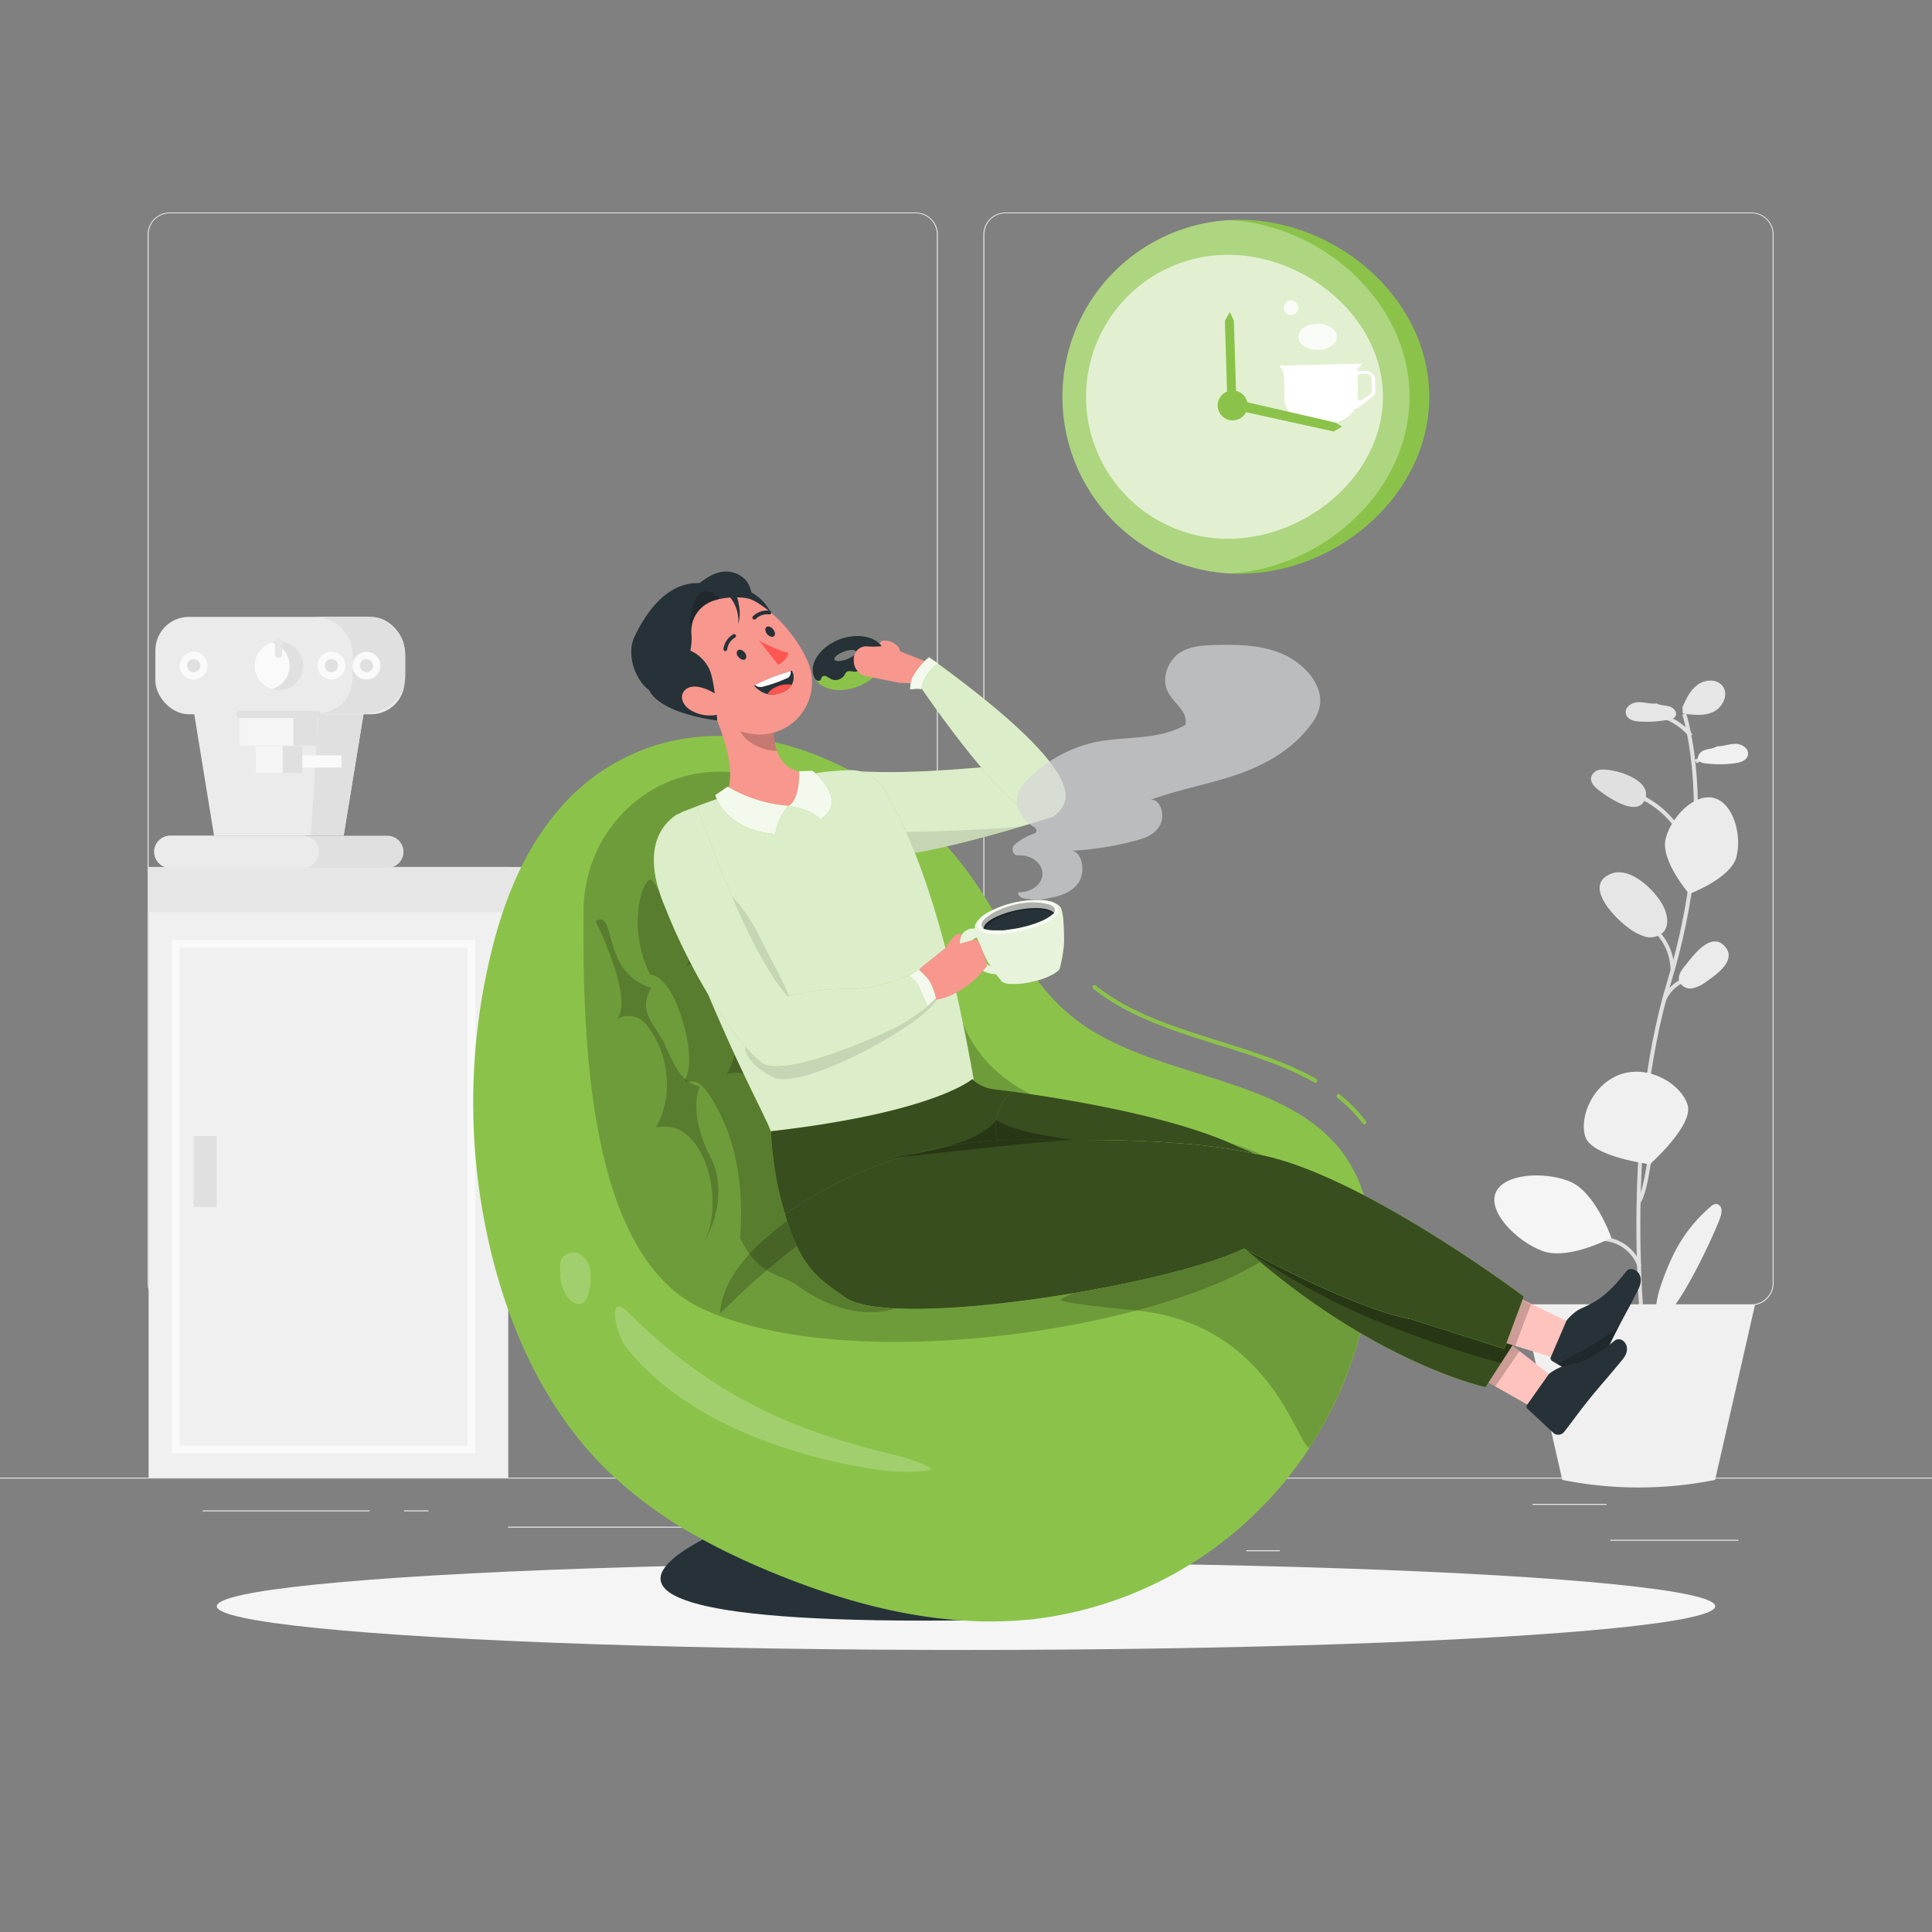 <svg xmlns="http://www.w3.org/2000/svg" xmlns:xlink="http://www.w3.org/1999/xlink" viewBox="0 0 500 500"><rect x="0" y="0" width="500" height="500" fill="#808080" stroke="none"/><defs><clipPath id="freepik--clip-path--inject-2"><path d="M272.55,211.34c6.36-4.58,2.46-11.13-5.3-13.56h-.07c-14.07.43-27.73,2.87-47.2,1.75-6.22-.35,3.92,8.39,4.37,14.6.28,3.84-.74,7.7,3.43,7.63C241.51,221.5,272.55,211.34,272.55,211.34Z" style="fill:#fff;opacity:0.7"></path></clipPath><clipPath id="freepik--clip-path-2--inject-2"><path d="M205,173.58s-2.8.54-9.83,3.87c1.85,2,4.22,3.18,7.83,1.47a3.89,3.89,0,0,0,2.13-5C205,173.81,205,173.69,205,173.58Z" style="fill:#263238"></path></clipPath><clipPath id="freepik--clip-path-3--inject-2"><path d="M391.91,347.5,384.46,359s-32-6.87-67.73-40.79l.11-.61c-20.52,5-78.82,4.46-88.36-5.86a35.77,35.77,0,0,1-8.9-19.82l32.58-10.64s45.92,4.73,68.27,15.5C343.89,305.7,391.91,347.5,391.91,347.5Z" style="opacity:0.6"></path></clipPath><clipPath id="freepik--clip-path-4--inject-2"><polygon points="394.02 336.36 396.38 337.5 397.25 337.92 405.28 341.8 406.08 342.19 405.35 351.94 405.32 352.37 404.58 352.14 401.33 351.14 394.52 349.05 393.02 348.59 389.82 347.61 390.44 345.95 394.01 336.37 394.02 336.36" style="fill:#ffc3bd"></polygon></clipPath><clipPath id="freepik--clip-path-5--inject-2"><polygon points="401.48 356.11 398.69 365.43 395.23 363.48 385.23 357.82 391.44 348.22 392.91 349.38 394.19 350.38 400.81 355.58 401.48 356.11" style="fill:#ffc3bd"></polygon></clipPath></defs><g id="freepik--background-complete--inject-2"><rect x="416.78" y="398.49" width="33.12" height="0.25" style="fill:#ebebeb"></rect><rect x="322.53" y="401.21" width="8.69" height="0.25" style="fill:#ebebeb"></rect><rect x="396.59" y="389.21" width="19.19" height="0.25" style="fill:#ebebeb"></rect><rect x="52.46" y="390.89" width="43.19" height="0.25" style="fill:#ebebeb"></rect><rect x="104.56" y="390.89" width="6.33" height="0.25" style="fill:#ebebeb"></rect><rect x="131.47" y="395.11" width="93.68" height="0.25" style="fill:#ebebeb"></rect><path d="M237,337.8H43.91a5.71,5.71,0,0,1-5.7-5.71V60.66A5.71,5.71,0,0,1,43.91,55H237a5.71,5.71,0,0,1,5.71,5.71V332.09A5.71,5.71,0,0,1,237,337.8ZM43.91,55.2a5.46,5.46,0,0,0-5.45,5.46V332.09a5.46,5.46,0,0,0,5.45,5.46H237a5.47,5.47,0,0,0,5.46-5.46V60.66A5.47,5.47,0,0,0,237,55.2Z" style="fill:#ebebeb"></path><path d="M453.31,337.8H260.21a5.72,5.72,0,0,1-5.71-5.71V60.66A5.72,5.72,0,0,1,260.21,55h193.1A5.71,5.71,0,0,1,459,60.66V332.09A5.71,5.71,0,0,1,453.31,337.8ZM260.21,55.2a5.47,5.47,0,0,0-5.46,5.46V332.09a5.47,5.47,0,0,0,5.46,5.46h193.1a5.47,5.47,0,0,0,5.46-5.46V60.66a5.47,5.47,0,0,0-5.46-5.46Z" style="fill:#ebebeb"></path><rect y="382.4" width="500" height="0.25" style="fill:#e0e0e0"></rect><rect x="38.46" y="224.38" width="93.08" height="158.04" style="fill:#f0f0f0"></rect><rect x="38.46" y="224.38" width="97.3" height="11.75" style="fill:#e6e6e6"></rect><g id="freepik--coffee-machine--inject-2"><polygon points="88.94 216.26 55.39 216.26 50.12 183.87 94.22 183.87 88.94 216.26" style="fill:#ebebeb"></polygon><polygon points="94.09 184.84 82.44 184.87 80.43 216.22 88.94 216.26 94.09 184.84" style="fill:#e0e0e0"></polygon><rect x="40.21" y="159.65" width="64.51" height="25.2" rx="8.67" style="fill:#ebebeb"></rect><path d="M104.9,169.72v5c0,5.57-4.48,10-11.06,10H81.29c6.58,0,10-4.46,10-10v-5a10.06,10.06,0,0,0-10-10.13H94.85A10.09,10.09,0,0,1,104.9,169.72Z" style="fill:#e0e0e0"></path><rect x="66.1" y="193.11" width="12.1" height="6.93" style="fill:#e0e0e0"></rect><rect x="66.1" y="193.11" width="7.06" height="6.93" style="fill:#f5f5f5"></rect><path d="M104.42,220.46a4.15,4.15,0,0,1-4.16,4.15H44.07a4.15,4.15,0,0,1-4.16-4.15,4.17,4.17,0,0,1,4.16-4.17h56.19A4.17,4.17,0,0,1,104.42,220.46Z" style="fill:#e0e0e0"></path><path d="M82.53,220.46a4.17,4.17,0,0,1-4.16,4.15H44.07a4.15,4.15,0,0,1-4.16-4.15,4.17,4.17,0,0,1,4.16-4.17h34.3A4.17,4.17,0,0,1,82.53,220.46Z" style="fill:#ebebeb"></path><path d="M78.47,172.29a6.3,6.3,0,0,1-6.3,6.3,6.06,6.06,0,0,1-1.77-.25,6.3,6.3,0,0,1,0-12.09,6.06,6.06,0,0,1,1.77-.26A6.31,6.31,0,0,1,78.47,172.29Z" style="fill:#e0e0e0"></path><path d="M74.94,172.29a6.3,6.3,0,0,1-4.54,6.05,6.3,6.3,0,0,1,0-12.09A6.3,6.3,0,0,1,74.94,172.29Z" style="fill:#fafafa"></path><rect x="61.94" y="184.92" width="20.16" height="8.06" style="fill:#e0e0e0"></rect><rect x="61.94" y="184.92" width="13.99" height="8.06" style="fill:#f5f5f5"></rect><circle cx="85.78" cy="172.27" r="2.65" style="fill:#e0e0e0"></circle><circle cx="94.85" cy="172.27" r="2.65" style="fill:#e0e0e0"></circle><circle cx="50.12" cy="172.27" r="2.65" style="fill:#e0e0e0"></circle><rect x="78.28" y="195.49" width="10.08" height="3.15" style="fill:#fafafa"></rect></g><path d="M82.12,185.82H62a.95.95,0,0,1,0-1.89h20.1a.95.95,0,1,1,0,1.89Z" style="fill:#e0e0e0"></path><path d="M85.78,175.86a3.59,3.59,0,1,1,3.59-3.59A3.59,3.59,0,0,1,85.78,175.86Zm0-5.29a1.7,1.7,0,1,0,1.7,1.7A1.7,1.7,0,0,0,85.78,170.57Z" style="fill:#fafafa"></path><path d="M94.85,175.86a3.59,3.59,0,1,1,3.59-3.59A3.59,3.59,0,0,1,94.85,175.86Zm0-5.29a1.7,1.7,0,1,0,1.7,1.7A1.7,1.7,0,0,0,94.85,170.57Z" style="fill:#fafafa"></path><path d="M50.12,175.86a3.59,3.59,0,1,1,3.59-3.59A3.59,3.59,0,0,1,50.12,175.86Zm0-5.29a1.7,1.7,0,1,0,1.7,1.7A1.7,1.7,0,0,0,50.12,170.57Z" style="fill:#fafafa"></path><path d="M72.08,170.26a1,1,0,0,1-.94-.95v-3.15a.95.95,0,0,1,1.89,0v3.15A1,1,0,0,1,72.08,170.26Z" style="fill:#e6e6e6"></path><path d="M122.5,375.63H45V243.81H122.5Zm-76.51-1H121.5V244.81H46Z" style="fill:#e6e6e6;stroke:#fafafa;stroke-miterlimit:10"></path><rect x="50.12" y="293.99" width="5.99" height="18.33" style="fill:#e0e0e0"></rect><path d="M426.05,347.88l-1,.13c-.07-.52-6.23-52.09,6.48-94.23,12.64-41.89,3.94-68.58,3.85-68.84l1-.33c.09.27,8.89,27.27-3.84,69.46C419.85,296,426,347.37,426.05,347.88Z" style="fill:#e0e0e0"></path><path d="M437.18,190.68a16,16,0,0,0-8.56-5.28l.23-1A17.09,17.09,0,0,1,438,190Z" style="fill:#e0e0e0"></path><rect x="438.64" y="195.73" width="3.36" height="1.02" transform="translate(-39.58 241.96) rotate(-29.46)" style="fill:#e0e0e0"></rect><path d="M436.08,218.72A24.36,24.36,0,0,0,422.92,206l.38-1A25.41,25.41,0,0,1,437,218.31Z" style="fill:#e0e0e0"></path><path d="M433.33,250.94l-1,0A14.07,14.07,0,0,0,427,240.19l.63-.8A15.06,15.06,0,0,1,433.33,250.94Z" style="fill:#e0e0e0"></path><path d="M431.05,259.18l-.95-.37a10.25,10.25,0,0,1,5.82-5.75l.36,1A9.22,9.22,0,0,0,431.05,259.18Z" style="fill:#e0e0e0"></path><path d="M424.42,311.45l-.79-.65c1.25-1.51,2.19-7.22,2.69-10.29.13-.74.23-1.36.31-1.82l1,.2c-.08.44-.19,1.06-.31,1.78C426.58,305.26,425.73,309.87,424.42,311.45Z" style="fill:#e0e0e0"></path><path d="M423.83,327.86a10.08,10.08,0,0,0-9.77-6.74l-.05-1a11.14,11.14,0,0,1,10.79,7.44Z" style="fill:#e0e0e0"></path><rect x="423.02" y="342.41" width="10.82" height="1.02" transform="translate(-112.75 433.9) rotate(-48.22)" style="fill:#e0e0e0"></rect><path d="M436.75,285.94c1.63,5.29-9.77,15.36-9.77,15.36s-15.09-1.89-16.72-7.18,2.18-13.94,9.5-16.2S435.11,280.65,436.75,285.94Z" style="fill:#f0f0f0"></path><path d="M449.4,221.74c-1.45,5.62-12.24,9.61-12.24,9.61s-7.53-8.71-6.08-14.33,7.41-11.8,12.47-10.5S450.84,216.12,449.4,221.74Z" style="fill:#ebebeb"></path><path d="M406.08,305.69c6.78,2.64,10.93,14.63,10.93,14.63s-11.17,6-17.94,3.39-14-10.08-12-15S399.3,303.06,406.08,305.69Z" style="fill:#f5f5f5"></path><path d="M420.94,239.74a14.47,14.47,0,0,0,4.63,2.61,4.89,4.89,0,0,0,4.94-1.16c1.45-1.67,1.06-4.26.15-6.27-1.81-4-8.49-10.77-13.62-8.83C409.63,228.9,417.64,237.28,420.94,239.74Z" style="fill:#e6e6e6"></path><path d="M436.1,249.91c-1,1.2-2,2.72-1.47,4.17a3.11,3.11,0,0,0,3.41,1.68,9.07,9.07,0,0,0,3.67-1.8c2.61-1.81,8-5.62,4.55-9.18C442.7,241.07,438.15,247.37,436.1,249.91Z" style="fill:#ebebeb"></path><path d="M414.22,199.2a2.69,2.69,0,0,0-2.44,2c-.22,1.3.85,2.43,1.9,3.24,2.59,2,10.4,7.4,12.14,2.19C427.46,201.69,417.67,198.82,414.22,199.2Z" style="fill:#e0e0e0"></path><path d="M428.61,182.06c-1.61.16-3.22-.43-4.83-.33s-3.41,1.41-3,3,2.15,1.95,3.64,2a29.46,29.46,0,0,0,7.61-.52,2.32,2.32,0,0,0,1.54-.78c.65-1-.38-2.25-1.49-2.59s-2.37-.23-3.38-.81Z" style="fill:#e6e6e6"></path><path d="M444.34,193.14c1.62.05,3.18-.64,4.8-.64s3.49,1.17,3.24,2.77-2,2.08-3.5,2.27a29,29,0,0,1-7.62,0,2.35,2.35,0,0,1-1.6-.68c-.71-.91.24-2.27,1.33-2.68s2.34-.38,3.31-1Z" style="fill:#f0f0f0"></path><path d="M442.75,312.25a2.23,2.23,0,0,1,1.38-.67,1.55,1.55,0,0,1,1.37,1.34,4.35,4.35,0,0,1-.26,2c-1.1,3.66-13.4,30.22-16.23,25.45-1.67-2.82,2.44-12.16,3.65-14.8A38.72,38.72,0,0,1,442.75,312.25Z" style="fill:#f0f0f0"></path><path d="M435.39,183.07c1-2.19,2-4.48,4-5.89s5-1.52,6.46.42c1.58,2.17,0,5.46-2.42,6.62s-5.26.81-7.92.43l-.06-1.18Z" style="fill:#e6e6e6"></path><path d="M443.87,383h0a100.91,100.91,0,0,1-39.56,0h0L394,337.61h60.21Z" style="fill:#f0f0f0"></path></g><g id="freepik--Shadow--inject-2"><ellipse id="freepik--path--inject-2" cx="250" cy="415.69" rx="193.89" ry="11.32" style="fill:#f5f5f5"></ellipse></g><g id="freepik--Clock--inject-2"><path d="M369.89,102.69c0,25.3-23.83,45.79-49.11,45.79q-1.29,0-2.55-.06a45.8,45.8,0,0,1,0-91.46c.84,0,1.69-.07,2.55-.07C346.06,56.89,369.89,77.4,369.89,102.69Z" style="fill:#8BC34A"></path><path d="M364.79,102.69c0,24.44-22.47,44.4-46.56,45.73a45.8,45.8,0,0,1,0-91.46C342.32,58.29,364.79,78.26,364.79,102.69Z" style="fill:#fff;opacity:0.3"></path><g style="opacity:0.8"><path d="M357.9,102.69c0,20.3-19.78,36.75-40.08,36.75a36.75,36.75,0,0,1,0-73.5C338.12,65.94,357.9,82.39,357.9,102.69Z" style="fill:#fff;opacity:0.8"></path></g><path d="M353.06,96l-1.81.05c-.11-.21.08-.56.34-.91l.07-.07a8.93,8.93,0,0,1,.92-.93l.06,0-21.45.51.61,1a4,4,0,0,1,.53,1.87l.14,5.93c.09,3.62,4.12,6.48,9,6.37l1.28,0c3.56-.09,6.56-1.74,7.9-4a2.77,2.77,0,0,0,1.11-.51l3.38-2.65a1.84,1.84,0,0,0,.76-1.45l-.08-3.2C355.79,96.8,354.54,95.93,353.06,96Zm1.94,4.79c0,1,0,.93-.92,1.64l-1.7,1.17a.66.66,0,0,1-1-.53c0-1.55,0-4.14-.07-5.5a1.09,1.09,0,0,1,1.18-.9l.75,0c.94,0,1.71.53,1.73,1.22Z" style="fill:#fff"></path><g style="opacity:0.8"><path d="M353.06,96l-1.81.05c-.11-.21.08-.56.34-.91l.07-.07a8.93,8.93,0,0,1,.92-.93l.06,0-21.45.51.61,1a4,4,0,0,1,.53,1.87l.14,5.93c.09,3.62,4.12,6.48,9,6.37l1.28,0c3.56-.09,6.56-1.74,7.9-4a2.77,2.77,0,0,0,1.11-.51l3.38-2.65a1.84,1.84,0,0,0,.76-1.45l-.08-3.2C355.79,96.8,354.54,95.93,353.06,96Zm1.94,4.79c0,1,0,.93-.92,1.64l-1.7,1.17a.66.66,0,0,1-1-.53c0-1.55,0-4.14-.07-5.5a1.09,1.09,0,0,1,1.18-.9l.75,0c.94,0,1.71.53,1.73,1.22Z" style="fill:#fff;opacity:0.8"></path></g><path d="M346,87.17c0,1.86-2.25,3.37-5,3.37s-5-1.51-5-3.37,2.25-3.38,5-3.38S346,85.3,346,87.17Z" style="fill:#fff;opacity:0.8"></path><circle cx="334.13" cy="79.63" r="1.88" style="fill:#fff;opacity:0.8"></circle><path d="M321.74,107.67a3.87,3.87,0,1,1,0-5.48A3.85,3.85,0,0,1,321.74,107.67Z" style="fill:#8BC34A"></path><polygon points="317.68 105.63 317 83.07 318.27 80.76 319.33 83 319.95 103.44 345.6 109.36 347.32 110.4 345.15 111.67 317.68 105.63" style="fill:#8BC34A"></polygon></g><g id="freepik--Character--inject-2"><path d="M204.29,389.26S96.73,423.55,268,419C268,419,243.62,385.08,204.29,389.26Z" style="fill:#263238"></path><path d="M347.46,298.31c-15.39-20.58-49.52-18.77-69.85-35.07-12.09-9.7-17.79-24.58-26.72-37-16.83-23.34-50.09-42.69-81-33.43a54.23,54.23,0,0,0-24.92,16.31c-9.79,11.18-15.06,25.23-18.3,39.3a164.14,164.14,0,0,0,1.64,80.35c5.27,19.05,14.27,37.43,28.6,51.55a110.91,110.91,0,0,0,24.29,17.74h0l.15.09c4.3,2.39,8.75,4.56,13.28,6.57h0c2.3,1,4.61,2,7,2.95,21.28,8.56,44.67,14.2,67.88,11.1a99.18,99.18,0,0,0,69.4-44.11,101.67,101.67,0,0,0,14.1-33.44c.36-1.65.69-3.31,1-5C356.11,323.19,355.43,309,347.46,298.31Z" style="fill:#8BC34A"></path><path d="M352.93,341.26a101.67,101.67,0,0,1-14.1,33.44c-3.46-1.48-10.28-32-44.66-35.56-1.42-.15-19.27-1.71-19.68-2.79,3.77-3.21,30.91-8.35,35.54-10.53,18.57-8.77,35.8,4.74,41,12.23A28.07,28.07,0,0,1,352.93,341.26Z" style="opacity:0.2"></path><path d="M185.74,199.7c-19.19.24-34.5,16.27-34.7,35.46-.36,34,1.15,89.78,30.59,103.49,48.69,22.67,165.31-3.55,155.24-29.3s-71.56-7.8-87.35-43.72C237.68,238.69,216.46,199.32,185.74,199.7Z" style="opacity:0.2"></path><path d="M159.62,263.76h0a5.82,5.82,0,0,1,7.55,1.33c6,7.34,7.28,18.44,2.57,26.74,13.11-3.11,18.58,21.14,11.63,31,4.5-6.75,6.27-16.07,2.55-23.28-6.15-11.94-2.78-18.36-2.78-18.36-4.56-.82-6.54-5.2-9-10.67s-7.28-8.4-3.6-14.85a14,14,0,0,1-9-8.37c-2.6-6.6-2-10.58-5.43-8.94C154.07,238.33,164.22,258.4,159.62,263.76Z" style="opacity:0.2"></path><path d="M177.56,250.06h0a5.83,5.83,0,0,1,7.58,1.2c6.09,7.23,7.6,18.32,3,26.69,13.06-3.34,19,20.82,12.17,30.76,4.39-6.83,6-16.17,2.15-23.32-6.35-11.83-1.21-15-1.21-15-4.57-.74-8.52-8.38-11.07-13.81s-7.43-8.26-3.87-14.78a14,14,0,0,1-9.18-8.21c-2.72-6.55-2.21-10.55-5.58-8.85C171.58,224.73,182.07,244.62,177.56,250.06Z" style="opacity:0.2"></path><path d="M201.65,317.54c-7.32,5.8-14.64,13.14-15.33,22.45a214.56,214.56,0,0,1,87.28-53c-5.51-2-11.15.24-16.53,1.63A126.42,126.42,0,0,0,237.3,296,168.07,168.07,0,0,0,201.65,317.54Z" style="opacity:0.2"></path><path d="M145,329.5a10,10,0,0,0,1.83,6.09c.82,1.15,2.2,2.21,3.55,1.79s1.9-2.16,2.14-3.62a15.43,15.43,0,0,0,.24-5,5.73,5.73,0,0,0-2.62-4.12,3.58,3.58,0,0,0-4.54.79c-.81,1.14-.69,2.67-.54,4.07" style="fill:#fff;opacity:0.2"></path><path d="M221.36,379.38c6.31,1.2,12.81,2.11,19.16,1.08,2.15-.35-4.25-2.71-8.16-3.69-18-4.54-43.57-10.88-69.47-36.84-6.19-6.21-3.33,5.55-1.07,8.44,8.9,11.39,22,19.13,35.33,24.25A142.78,142.78,0,0,0,221.36,379.38Z" style="fill:#fff;opacity:0.2"></path><path d="M206.59,332.85c7.13,5.17,16.11,8.27,24.62,6-7.16-3.81-12.13-10.82-15.42-18.24s-5.16-15.37-7.75-23.05a126.23,126.23,0,0,0-26.69-45c-1.27-1.37-11.08-24.67-12.93-24.92-2.12-.28-6.29,12.32-.18,24.57,0,0,5.07-.32,8.75,13.16,2.95,10.78.19,14.06.19,14.06,1.11,2.19,3.36-4.14,10.12,10.87,6.11,13.58,4.2,30,4.2,30C196.45,330.57,201.53,329.18,206.59,332.85Z" style="opacity:0.2"></path><path d="M353.21,291a.54.54,0,0,1-.54-.2,35.7,35.7,0,0,0-6.58-6.72.52.52,0,0,1-.08-.73.51.51,0,0,1,.73-.08,37.14,37.14,0,0,1,6.77,6.91.53.53,0,0,1-.11.73A.66.66,0,0,1,353.21,291Z" style="fill:#8BC34A"></path><path d="M340.48,280.16a.56.56,0,0,1-.38-.05c-7.35-4.19-16.19-7-24.74-9.65-11.49-3.6-23.37-7.32-32.44-14.6a.51.51,0,0,1-.08-.73.52.52,0,0,1,.73-.08c8.92,7.15,20.7,10.85,32.1,14.42,8.6,2.7,17.5,5.49,24.95,9.73a.52.52,0,0,1-.14,1Z" style="fill:#8BC34A"></path><path d="M272.55,211.34c6.36-4.58,2.46-11.13-5.3-13.56h-.07c-14.07.43-27.73,2.87-47.2,1.75-6.22-.35,3.92,8.39,4.37,14.6.28,3.84-.74,7.7,3.43,7.63C241.51,221.5,272.55,211.34,272.55,211.34Z" style="fill:#8BC34A"></path><path d="M272.55,211.34c6.36-4.58,2.46-11.13-5.3-13.56h-.07c-14.07.43-27.73,2.87-47.2,1.75-6.22-.35,3.92,8.39,4.37,14.6.28,3.84-.74,7.7,3.43,7.63C241.51,221.5,272.55,211.34,272.55,211.34Z" style="fill:#fff;opacity:0.7"></path><g style="clip-path:url(#freepik--clip-path--inject-2)"><path d="M227.42,215.31c1.33.27,33.88-.5,37.78-1.69s-24,8.67-37.42,8.13S227.42,215.31,227.42,215.31Z" style="opacity:0.1;isolation:isolate"></path></g><g id="freepik--group--inject-2"><path d="M252.07,279.91h0a99.26,99.26,0,0,1-29.92,9.78l-22.47,3.56c-1.53-4.44-7.13-13.69-17.47-38.43-4-12.73-8.56-16-8.67-36.58l0-.11a6.33,6.33,0,0,1,3.7-8.29l.11,0c3.16-1.27,7.15-2.77,11.13-4a223.46,223.46,0,0,1,23.06-5.8,67.55,67.55,0,0,1,7.91-.7,10,10,0,0,1,9.07,4.47C234.41,213.43,243.91,233.2,252.07,279.91Z" style="fill:#8BC34A"></path><g style="opacity:0.7"><path d="M252.07,279.91h0a99.26,99.26,0,0,1-29.92,9.78l-22.47,3.56c-1.53-4.44-7.13-13.69-17.47-38.43-4-12.73-8.56-16-8.67-36.58l0-.11a6.33,6.33,0,0,1,3.7-8.29l.11,0c3.16-1.27,7.15-2.77,11.13-4a223.46,223.46,0,0,1,23.06-5.8,67.55,67.55,0,0,1,7.91-.7,10,10,0,0,1,9.07,4.47C234.41,213.43,243.91,233.2,252.07,279.91Z" style="fill:#fff"></path></g><path d="M192.93,270.84c-.54-.14.09,4.71,7.43,8.05s39.49-14,42.35-20.67C242.71,258.22,210.34,275.38,192.93,270.84Z" style="opacity:0.1;isolation:isolate"></path><path d="M193.29,262.36c-3.82-11.82-8.7-23.57-12.43-32.07a2.72,2.72,0,0,1,.19-.47c1.27-2.92,5.24-1.74,10.21,4.21a40.22,40.22,0,0,1,5.16,8.11c2.39,4.86,7.77,14.49,7.89,16.29C204.82,265.91,199.09,269.21,193.29,262.36Z" style="opacity:0.1;isolation:isolate"></path><path d="M204.82,208.34c-11.26,3.5-17.14-2.31-17.14-2.31,3.75-6.27-1.58-19.31-5.15-26.32l7.45,3.57,10.16,4.86a30.2,30.2,0,0,0,.32,3.55,14.22,14.22,0,0,0,.57,2.48v0l.05.14c1.14,3.38,3.7,5.84,9.39,5.76C210.47,200.1,214.42,205.32,204.82,208.34Z" style="fill:#f7978d"></path><path d="M200.14,188.14a30.2,30.2,0,0,0,.32,3.55,14.22,14.22,0,0,0,.57,2.48v0l.05.14c-3.3.13-8.26-2.13-9.53-5.23a14.83,14.83,0,0,1-.93-3.15Z" style="opacity:0.2;isolation:isolate"></path><path d="M185.13,205.77l3.19-2.19a35.82,35.82,0,0,0,15.74,4.95,13.88,13.88,0,0,0-3.41,7.31C187.44,214.77,185.13,205.77,185.13,205.77Z" style="fill:#8BC34A"></path><path d="M210.27,199.47l-3.45.14s.39,7.16-2.75,9c6.47.81,8.18,3.47,8.18,3.47C220,207.18,210.27,199.47,210.27,199.47Z" style="fill:#8BC34A"></path><g style="opacity:0.9"><path d="M185.13,205.77l3.19-2.19a35.82,35.82,0,0,0,15.74,4.95,13.88,13.88,0,0,0-3.41,7.31C187.44,214.77,185.13,205.77,185.13,205.77Z" style="fill:#fff"></path><path d="M210.27,199.47l-3.45.14s.39,7.16-2.75,9c6.47.81,8.18,3.47,8.18,3.47C220,207.18,210.27,199.47,210.27,199.47Z" style="fill:#fff"></path></g><path d="M198.53,170.66s4.46,2.74,6-2.85c-4.39-3.42-3-4.66-4.54-8.08a12,12,0,0,0-9.62-7.76l-3.44,1.8C175.67,162.34,198.53,170.66,198.53,170.66Z" style="fill:#263238"></path><path d="M173.16,169.89a13.7,13.7,0,0,1,10.34-16.38c10.71-2.7,21.38,8.55,25.32,17.2a13.52,13.52,0,0,1-14.3,19.21c-7.53-1.1-11.17-6-18.08-13.77A13.72,13.72,0,0,1,173.16,169.89Z" style="fill:#f7978d"></path><path d="M205,173.58s-2.8.54-9.83,3.87c1.85,2,4.22,3.18,7.83,1.47a3.89,3.89,0,0,0,2.13-5C205,173.81,205,173.69,205,173.58Z" style="fill:#263238"></path><g style="clip-path:url(#freepik--clip-path-2--inject-2)"><path d="M200.58,177.94a6.63,6.63,0,0,1,4.44-.7,4.14,4.14,0,0,1-2,1.78,6.59,6.59,0,0,1-4.43.69A4,4,0,0,1,200.58,177.94Z" style="fill:#ff5652"></path></g><path d="M204.6,173.67a1.74,1.74,0,0,1-.59,1.69,37.62,37.62,0,0,1-6.5,2.34,2.13,2.13,0,0,1-2.09-.42A56.8,56.8,0,0,1,204.6,173.67Z" style="fill:#fff"></path><path d="M185.6,186.46s-.52-11.08-2.32-13.85a9.89,9.89,0,0,0-9.87-5l-3,2.4C158.69,183.44,185.6,186.46,185.6,186.46Z" style="fill:#263238"></path><path d="M201.35,172A4.79,4.79,0,0,0,204.1,169a31.3,31.3,0,0,1-7.71-3.3Z" style="fill:#ff5652"></path><path d="M177.62,178.3c2.11-1.52,6,.09,8.07,1.69,2.27,1.79,2.62,4.37-.1,5a9.72,9.72,0,0,1-6.5-1C176.58,182.74,175.51,179.82,177.62,178.3Z" style="fill:#f7978d"></path><path d="M191,168.27c.45-.32,1.28,0,1.75.62s.53,1.41.09,1.74-1.18,0-1.75-.61S190.56,168.59,191,168.27Z" style="fill:#263238"></path><path d="M198.37,162.27c.45-.32,1.23-.05,1.75.62s.59,1.48.14,1.8-1.24,0-1.76-.63S197.92,162.6,198.37,162.27Z" style="fill:#263238"></path><path d="M195.1,160.33a.52.52,0,0,0,.46-.11A4.19,4.19,0,0,1,199,159a.48.48,0,0,0,.58-.36v0a.5.5,0,0,0-.38-.59h0a5.14,5.14,0,0,0-4.34,1.45.5.5,0,0,0,0,.7A.58.58,0,0,0,195.1,160.33Z" style="fill:#263238"></path><path d="M187.89,168.46a.54.54,0,0,0,.3-.36,4.2,4.2,0,0,1,2-3.08.48.48,0,0,0,.24-.64v0a.51.51,0,0,0-.66-.23h0a5.13,5.13,0,0,0-2.53,3.81.5.5,0,0,0,.42.56A.57.57,0,0,0,187.89,168.46Z" style="fill:#263238"></path><path d="M195.09,155.44c-.48-1.13-.77-3.91-2.13-5.35a7,7,0,0,0-5.33-2.17c-2.94.12-5.46,2.05-7.76,3.9a5.9,5.9,0,0,0-1.46,1.49,2,2,0,0,0-.13,2,2,2,0,0,0,1.82.86c.7,0,5.82-1.22,8.08-1.46C189.13,154.59,193.11,154.31,195.09,155.44Z" style="fill:#263238"></path><path d="M164.22,164.75c-2.07,4.3-.14,10.61,3.37,13.55a49.4,49.4,0,0,0,4.48,3.09l4.11-7.39a15.08,15.08,0,0,0,2.75-10.12,8.12,8.12,0,0,1,.43-3.28,8.45,8.45,0,0,1,5.62-5.25c1-.26,2.25-.66,2.2-1.66s-2.09-2-3.46-2.34C178.34,149.87,170.57,151.52,164.22,164.75Z" style="fill:#263238"></path><path d="M178.91,163.32c.31-5.18,3.08-7,7.28-8.38a4,4,0,0,0-2.47-1.8C179.27,152.1,178,160.13,178.91,163.32Z" style="opacity:0.2"></path><path d="M187.5,153.46a3.17,3.17,0,0,1,1.23.85,9.74,9.74,0,0,1,2.33,7.18,10.27,10.27,0,0,0,.14-5,9.31,9.31,0,0,0-.92-3,4.13,4.13,0,0,0-2.33-2,2.72,2.72,0,0,0-2.87.8c-.39.52-.76,1.89.09,2S186.32,153.06,187.5,153.46Z" style="fill:#263238"></path><path d="M186.31,224.39c.5,1.29,1.16,2.87,1.77,4.35l1.9,4.48c1.32,3,2.64,5.9,4.06,8.78s2.9,5.67,4.51,8.29a54.06,54.06,0,0,0,5,7.24c.81,1,4.35-1.77,16.61-1.59a31.93,31.93,0,0,0,8.36-1.21c1.51-.4,3-.87,4.45-1.39l2.19-.82,2.08-.84,4.95,6.75c-.81.75-1.48,1.31-2.19,2a20.84,20.84,0,0,1-2.21,1.79,47.16,47.16,0,0,1-4.8,3.08c-3.51,2-29,13.59-35.59,9.94-6.56-5-14.91-18.66-18.33-25.39-1.71-3.25-3.27-6.45-4.7-9.68-.73-1.69-1.39-3.27-2.06-4.95-.12-.3-.36-.9-.69-1.7-3.24-8.1-4.15-17.5,3.49-22.69l5.2-2Z" style="fill:#8BC34A"></path><path d="M186.31,224.39c.5,1.29,1.16,2.87,1.77,4.35l1.9,4.48c1.32,3,2.64,5.9,4.06,8.78s2.9,5.67,4.51,8.29a54.06,54.06,0,0,0,5,7.24c.81,1,4.35-1.77,16.61-1.59a31.93,31.93,0,0,0,8.36-1.21c1.51-.4,3-.87,4.45-1.39l2.19-.82,2.08-.84,4.95,6.75c-.81.75-1.48,1.31-2.19,2a20.84,20.84,0,0,1-2.21,1.79,47.16,47.16,0,0,1-4.8,3.08c-3.51,2-29,13.59-35.59,9.94-6.56-5-14.91-18.66-18.33-25.39-1.71-3.25-3.27-6.45-4.7-9.68-.73-1.69-1.39-3.27-2.06-4.95-.12-.3-.36-.9-.69-1.7-3.24-8.1-4.15-17.5,3.49-22.69l5.2-2Z" style="fill:#fff;opacity:0.7"></path><path d="M244,248.9c1.12.61,2.76.79,3.6-.16,1.57-1.61,2.75-3.94,2.13-6.14-2.44-3-4.14,2.05-5.51,3.27C243.34,246.66,242.74,248.23,244,248.9Z" style="fill:#f7978d"></path><path d="M248.59,245.17a6,6,0,0,0,.55,1.34,11.81,11.81,0,0,0,1.12,1.78,9.6,9.6,0,0,0,2.07,1.85l.53.32a10,10,0,0,0,1.48.8,8.53,8.53,0,0,0,3.12.85.65.65,0,0,1,.52.29c.16.23.36.44.54.66s.31.38.44.58a1.51,1.51,0,0,0,.76.65,5.29,5.29,0,0,0,1.91.35,19.21,19.21,0,0,0,5.07-.47,24.59,24.59,0,0,0,2.56-.65,19.52,19.52,0,0,0,2.65-1.06,8.16,8.16,0,0,0,1.91-1.22,1.61,1.61,0,0,0,.51-.77c0-.17,0-.33.09-.49.11-.48.22-.95.32-1.42.17-.73.27-1.46.37-2.2s.21-1.44.24-2.15.06-1.47,0-2.22c0-1.24-.08-2.49-.16-3.74,0-.58-.16-1.24-.23-1.83a4.74,4.74,0,0,0-.38-1.37,2.14,2.14,0,0,0-.63-.77,6.8,6.8,0,0,0-2.53-1.1,10.9,10.9,0,0,0-2.61-.25c-.37,0-.73,0-1.1,0a26.89,26.89,0,0,0-11.1,2.72,15.52,15.52,0,0,0-2,1.15,8.54,8.54,0,0,0-1.5,1.38,3.6,3.6,0,0,0-.77,1.31,2.26,2.26,0,0,0-.09.58c0,.23,0,.24-.24.24a3.38,3.38,0,0,0-3.06,1.55,3.46,3.46,0,0,0-.47,1.41A4.56,4.56,0,0,0,248.59,245.17Zm8.78-4.41a10.4,10.4,0,0,1-2.3-.26,1.28,1.28,0,0,1-.54-.18,3,3,0,0,1,.75-1.28,6.5,6.5,0,0,1,.75-.64,10.41,10.41,0,0,1,1.46-.9,22.86,22.86,0,0,1,2.44-1,25.14,25.14,0,0,1,2.43-.72c.76-.2,1.39-.3,2.17-.44a24.55,24.55,0,0,1,3-.29,13.77,13.77,0,0,1,3,.18,5,5,0,0,1,2.32,1s0,0-.05.07l-.18.19a4.79,4.79,0,0,1-.55.46,11.34,11.34,0,0,1-2.34,1.34c-.19.09-.38.18-.57.25l-.32.13c-.62.26-1.26.47-1.89.67s-1.24.37-1.88.51l-1.46.35a.21.21,0,0,1-.11,0s0,0,0,0l-.27.07c-.65.11-1.31.21-2,.3s-1.16.17-1.76.22S258.05,240.77,257.37,240.76Zm-5.87,3.31a1.42,1.42,0,0,1,.94-1.31l.41-.12c.33.93.72,1.79,1.08,2.66.46,1.16,1,2.26,1.58,3.36a6.54,6.54,0,0,0,1,1.5l-.77-.41a10,10,0,0,1-2-1.61,9.69,9.69,0,0,1-1.69-2.08A3.46,3.46,0,0,1,251.5,244.07Z" style="fill:#8BC34A"></path><path d="M248.59,245.17a6,6,0,0,0,.55,1.34,11.81,11.81,0,0,0,1.12,1.78,9.6,9.6,0,0,0,2.07,1.85l.53.32a10,10,0,0,0,1.48.8,8.53,8.53,0,0,0,3.12.85.65.65,0,0,1,.52.29c.16.23.36.44.54.66s.31.38.44.58a1.51,1.51,0,0,0,.76.65,5.29,5.29,0,0,0,1.91.35,19.21,19.21,0,0,0,5.07-.47,24.59,24.59,0,0,0,2.56-.65,19.52,19.52,0,0,0,2.65-1.06,8.16,8.16,0,0,0,1.91-1.22,1.61,1.61,0,0,0,.51-.77c0-.17,0-.33.09-.49.11-.48.22-.95.32-1.42.17-.73.27-1.46.37-2.2s.21-1.44.24-2.15.06-1.47,0-2.22c0-1.24-.08-2.49-.16-3.74,0-.58-.16-1.24-.23-1.83a4.74,4.74,0,0,0-.38-1.37,2.14,2.14,0,0,0-.63-.77,6.8,6.8,0,0,0-2.53-1.1,10.9,10.9,0,0,0-2.61-.25c-.37,0-.73,0-1.1,0a26.89,26.89,0,0,0-11.1,2.72,15.52,15.52,0,0,0-2,1.15,8.54,8.54,0,0,0-1.5,1.38,3.6,3.6,0,0,0-.77,1.31,2.26,2.26,0,0,0-.09.58c0,.23,0,.24-.24.24a3.38,3.38,0,0,0-3.06,1.55,3.46,3.46,0,0,0-.47,1.41A4.56,4.56,0,0,0,248.59,245.17Zm8.78-4.41a10.4,10.4,0,0,1-2.3-.26,1.28,1.28,0,0,1-.54-.18,3,3,0,0,1,.75-1.28,6.5,6.5,0,0,1,.75-.64,10.41,10.41,0,0,1,1.46-.9,22.86,22.86,0,0,1,2.44-1,25.14,25.14,0,0,1,2.43-.72c.76-.2,1.39-.3,2.17-.44a24.55,24.55,0,0,1,3-.29,13.77,13.77,0,0,1,3,.18,5,5,0,0,1,2.32,1s0,0-.05.07l-.18.19a4.79,4.79,0,0,1-.55.46,11.34,11.34,0,0,1-2.34,1.34c-.19.09-.38.18-.57.25l-.32.13c-.62.26-1.26.47-1.89.67s-1.24.37-1.88.51l-1.46.35a.21.21,0,0,1-.11,0s0,0,0,0l-.27.07c-.65.11-1.31.21-2,.3s-1.16.17-1.76.22S258.05,240.77,257.37,240.76Zm-5.87,3.31a1.42,1.42,0,0,1,.94-1.31l.41-.12c.33.93.72,1.79,1.08,2.66.46,1.16,1,2.26,1.58,3.36a6.54,6.54,0,0,0,1,1.5l-.77-.41a10,10,0,0,1-2-1.61,9.69,9.69,0,0,1-1.69-2.08A3.46,3.46,0,0,1,251.5,244.07Z" style="fill:#fff;opacity:0.8"></path><path d="M254,241c1.68,1,5,1.05,10.29-.14s8.24-2.69,9.35-4.29a2.15,2.15,0,0,0-.75-2.89,7.67,7.67,0,0,0-1.38-.45,10.9,10.9,0,0,0-2.61-.25c-.37,0-.73,0-1.1,0a26.75,26.75,0,0,0-11.09,2.73,14.34,14.34,0,0,0-2,1.14,8.84,8.84,0,0,0-.94.78h0A2.16,2.16,0,0,0,254,241Zm.57-.63a3,3,0,0,1,.75-1.27,7.65,7.65,0,0,1,.74-.65,10,10,0,0,1,1.47-.9,19.19,19.19,0,0,1,2.43-1c.82-.29,1.59-.52,2.43-.73s1.39-.3,2.18-.43a24.37,24.37,0,0,1,3-.3,13.81,13.81,0,0,1,3,.19,4.93,4.93,0,0,1,2.32,1s0,0-.05.06a1.8,1.8,0,0,1-.19.2,4.6,4.6,0,0,1-.53.46,12.18,12.18,0,0,1-2.35,1.34l-.58.25-.32.13a19.9,19.9,0,0,1-1.88.66c-.62.2-1.24.37-1.88.51-.49.11-1,.25-1.47.35l-.1,0h-.05l-.23.05h-.05c-.65.12-1.3.21-2,.3s-1.17.17-1.76.22-1.37,0-2,0a11.11,11.11,0,0,1-2.3-.26A1.4,1.4,0,0,1,254.52,240.32Z" style="fill:#fff;opacity:0.7"></path><path d="M254.55,240.31a3,3,0,0,1,.75-1.27,6.41,6.41,0,0,1,.74-.64,8.51,8.51,0,0,1,1.47-.9,20.83,20.83,0,0,1,2.43-1c.82-.29,1.6-.51,2.43-.72s1.39-.31,2.18-.44a26.74,26.74,0,0,1,3-.3,13.76,13.76,0,0,1,3,.19,4.93,4.93,0,0,1,2.32,1l-.05.06a1.8,1.8,0,0,1-.19.2,4.6,4.6,0,0,1-.53.46,11.89,11.89,0,0,1-2.35,1.34l-.58.25-.31.13c-.62.25-1.25.47-1.89.67s-1.24.37-1.88.51-1,.24-1.47.34l-.1,0h-.05l-.23.05h-.05c-.65.12-1.3.22-2,.31s-1.17.17-1.75.21a20.2,20.2,0,0,1-2.06,0,11.18,11.18,0,0,1-2.3-.26A1.4,1.4,0,0,1,254.55,240.31Z" style="fill:none"></path><path d="M254.55,240.31a3,3,0,0,1,.75-1.27,6.41,6.41,0,0,1,.74-.64,8.51,8.51,0,0,1,1.47-.9,20.83,20.83,0,0,1,2.43-1c.82-.29,1.6-.51,2.43-.72s1.39-.31,2.18-.44a26.74,26.74,0,0,1,3-.3,13.76,13.76,0,0,1,3,.19,4.93,4.93,0,0,1,2.32,1l-.05.06a1.8,1.8,0,0,1-.19.2,4.6,4.6,0,0,1-.53.46,11.89,11.89,0,0,1-2.35,1.34l-.58.25-.31.13c-.62.25-1.25.47-1.89.67s-1.24.37-1.88.51-1,.24-1.47.34l-.1,0h-.05l-.23.05h-.05c-.65.12-1.3.22-2,.31s-1.17.17-1.75.21a20.2,20.2,0,0,1-2.06,0,11.18,11.18,0,0,1-2.3-.26A1.4,1.4,0,0,1,254.55,240.31Z" style="fill:none"></path><path d="M254.53,240.32a1.28,1.28,0,0,0,.54.18,10.4,10.4,0,0,0,2.3.26c.68,0,1.37,0,2,0s1.18-.13,1.76-.22,1.32-.19,2-.3l.27-.07s0,0,0,0a.21.21,0,0,0,.11,0l1.46-.35c.64-.14,1.27-.32,1.88-.51s1.27-.41,1.89-.67l.32-.13c.19-.07.38-.16.57-.25a11.34,11.34,0,0,0,2.34-1.34,4.79,4.79,0,0,0,.55-.46l.18-.19s0,0,.05-.07a5,5,0,0,0-2.32-1,13.77,13.77,0,0,0-3-.18,24.55,24.55,0,0,0-3,.29c-.78.14-1.41.24-2.17.44a25.14,25.14,0,0,0-2.43.72,22.86,22.86,0,0,0-2.44,1,10.41,10.41,0,0,0-1.46.9,6.5,6.5,0,0,0-.75.64A3,3,0,0,0,254.53,240.32Z" style="fill:#263238"></path><path d="M254.19,238.68a4.05,4.05,0,0,1,.48-.66c.74-.83,2.47-2.18,6.24-3.42a19.79,19.79,0,0,1,3.95-.88,15.7,15.7,0,0,1,6.9.44,4.2,4.2,0,0,1,.72.4,1.2,1.2,0,0,1,.38,1.57,2.41,2.41,0,0,1-.21.24h0c-2.38-1.65-7.74-.84-9.49-.51s-6.91,2-8.35,4.54h0a1.23,1.23,0,0,1-.29-.13A1.2,1.2,0,0,1,254.19,238.68Z" style="opacity:0.3"></path><path d="M253.81,245s2,4.65,1.51,5.21l-2.22,2.53s-5,4.95-10.2,5.88a4.41,4.41,0,0,1-4.54-2.19l-.45-.8a5.73,5.73,0,0,1-.48-1.14c-.62-2.19.08-3.47,1.87-4.84l5.12-4.12a3,3,0,0,1,1.6-.6l6.16-1.79C253,243.1,253.36,243.69,253.81,245Z" style="fill:#f7978d"></path><path d="M235.19,252.52a7.17,7.17,0,0,1,2.72,3.11c1,2.12,2.12,4.77,2.12,4.77l2.19-2s-.69-3.76-2.58-5.65l-1.89-1.89A12.62,12.62,0,0,1,235.19,252.52Z" style="fill:#8BC34A"></path><path d="M235.19,252.52a7.17,7.17,0,0,1,2.72,3.11c1,2.12,2.12,4.77,2.12,4.77l2.19-2s-.69-3.76-2.58-5.65l-1.89-1.89A12.62,12.62,0,0,1,235.19,252.52Z" style="fill:#fff;opacity:0.9"></path></g><path d="M232.54,169.88a2.12,2.12,0,0,0-.09-2.5,4.62,4.62,0,0,0-4.26-1.51c-2.08,1.69,1.41,2.89,2.25,3.85C231,170.31,232.07,170.73,232.54,169.88Z" style="fill:#f7978d"></path><path d="M217.32,165.44c-5,1.89-8,6.16-6.69,9.55s6.36,4.6,11.33,2.72,8-6.16,6.7-9.55S222.31,163.56,217.32,165.44Zm1.78,5.22c-1.52.57-2.92.6-3.13.06s.86-1.45,2.38-2,2.93-.6,3.14-.06S220.62,170.08,219.1,170.66Z" style="fill:#8BC34A"></path><path d="M212.24,176.09c.27-.19.27-.6.47-.87a1,1,0,0,1,1.17-.2,12.1,12.1,0,0,1,1.08.67,2.78,2.78,0,0,0,3.65-1.07A2.56,2.56,0,0,1,219,174c.5-.51,1.35-.24,2.07-.18A3.16,3.16,0,0,0,224,172.2a3.09,3.09,0,0,1,.57-.92c.6-.51,1.53-.21,2.26-.48a2.48,2.48,0,0,0,1.37-1.86c.1-.41.16-.83.24-1.24-1.56-3-6.37-4-11.12-2.26-4.06,1.54-6.81,4.68-7,7.62a1.73,1.73,0,0,1,.16-.3,1.73,1.73,0,0,0-.16.3,4.7,4.7,0,0,0,.28,1.93,5,5,0,0,0,.49.91,2,2,0,0,0,.37.21A.82.82,0,0,0,212.24,176.09Zm6.11-7.4c1.53-.58,2.93-.6,3.14-.06s-.87,1.45-2.39,2-2.92.6-3.13.06S216.83,169.27,218.35,168.69Z" style="fill:#263238"></path><path d="M229.2,167.06l0,.05a21.82,21.82,0,0,1-4.7.18,3.24,3.24,0,0,0-3.55,3.19v.67a4.11,4.11,0,0,0,2.72,3.74l9.1,1.83,6.32.25,2.34-5.05Z" style="fill:#f7978d"></path><path d="M256.22,194.93l2.89,4.74a19.87,19.87,0,0,0,9.21,8h0a9.32,9.32,0,0,0,4.66-.86C274.73,205.73,256.22,194.93,256.22,194.93Z" style="opacity:0.3;isolation:isolate"></path><path d="M238.34,177.93S262.27,213.3,270,211.47c7.41-1.76,15.43-9-29.55-41.38Z" style="fill:#8BC34A"></path><path d="M238.34,177.93S262.27,213.3,270,211.47c7.41-1.76,15.43-9-29.55-41.38Z" style="fill:#fff;opacity:0.7"></path><path d="M238.5,178.36a8.57,8.57,0,0,1,2-4.56,8.21,8.21,0,0,1,.58-.6,4.5,4.5,0,0,1,.73-.78,3.75,3.75,0,0,1,.86-.53l.16-.15-2.43-1.63a17.28,17.28,0,0,0-4.38,5.45,8.29,8.29,0,0,0-.46,2.85c.51,0,1-.12,1.51-.15A8.29,8.29,0,0,1,238.5,178.36Z" style="fill:#8BC34A"></path><path d="M238.5,178.36a8.57,8.57,0,0,1,2-4.56,8.21,8.21,0,0,1,.58-.6,4.5,4.5,0,0,1,.73-.78,3.75,3.75,0,0,1,.86-.53l.16-.15-2.43-1.63a17.28,17.28,0,0,0-4.38,5.45,8.29,8.29,0,0,0-.46,2.85c.51,0,1-.12,1.51-.15A8.29,8.29,0,0,1,238.5,178.36Z" style="fill:#fff;opacity:0.9"></path><polygon points="385.23 357.82 388.15 359.47 394.19 350.38 391.44 348.22 385.23 357.82" style="opacity:0.2"></polygon><g id="freepik--group--inject-2"><path d="M391.91,347.5,384.46,359s-32-6.87-67.73-40.79l.11-.61c-20.52,5-78.82,4.46-88.36-5.86a35.77,35.77,0,0,1-8.9-19.82l32.58-10.64s45.92,4.73,68.27,15.5C343.89,305.7,391.91,347.5,391.91,347.5Z" style="fill:#8BC34A"></path></g><g id="freepik--group--inject-2"><path d="M391.91,347.5,384.46,359s-32-6.87-67.73-40.79l.11-.61c-20.52,5-78.82,4.46-88.36-5.86a35.77,35.77,0,0,1-8.9-19.82l32.58-10.64s45.92,4.73,68.27,15.5C343.89,305.7,391.91,347.5,391.91,347.5Z" style="fill:#8BC34A"></path></g><path d="M391.91,347.5,384.46,359s-32-6.87-67.73-40.79l.11-.61c-20.52,5-78.82,4.46-88.36-5.86a35.77,35.77,0,0,1-8.9-19.82l32.58-10.64s45.92,4.73,68.27,15.5C343.89,305.7,391.91,347.5,391.91,347.5Z" style="opacity:0.6"></path><g style="clip-path:url(#freepik--clip-path-3--inject-2)"><path d="M322,323.05a187.65,187.65,0,0,0,32.43,18.06,291.46,291.46,0,0,0,34.1,11.68l3.42-5.29S303.56,308.57,322,323.05Z" style="opacity:0.3"></path></g><path d="M199.5,292.77s.78,20.9,8.24,30.47l50.88-26.59-.48-1.65a12,12,0,0,1,3.8-12.48h0c-3.58-.48-7.49-.38-10.3-3.26h0S242,287.91,199.5,292.77Z" style="fill:#8BC34A"></path><g style="opacity:0.6"><path d="M199.5,292.77s.78,20.9,8.24,30.47l50.88-26.59-.48-1.65a12,12,0,0,1,3.8-12.48h0c-3.58-.48-7.49-.38-10.3-3.26h0S242,287.91,199.5,292.77Z"></path></g><g id="freepik--group--inject-2"><polygon points="394.02 336.36 396.38 337.5 397.25 337.92 405.28 341.8 406.08 342.19 405.35 351.94 405.32 352.37 404.58 352.14 401.33 351.14 394.52 349.05 393.02 348.59 389.82 347.61 390.44 345.95 394.01 336.37 394.02 336.36" style="fill:#ffc3bd"></polygon><g style="clip-path:url(#freepik--clip-path-4--inject-2)"><polygon points="396.22 337.57 392.03 348.59 391.81 349.16 388.4 348.06 389.05 346.26 392.77 335.86 395.29 337.11 396.22 337.57" style="opacity:0.2"></polygon></g><path d="M424,333.65,422.79,336h0l0,0,0,.1c-.19.33-.64,1.2-1.24,2.33l-.56,1c-.29.54-.59,1.13-.92,1.73-.22.42-.43.82-.65,1.21-.47.89-.9,1.73-1.31,2.53-2.59,5.12-3.33,7.18-5.31,11.27a2,2,0,0,1-2.67.92L403,353l-1.33-.79h0a.8.8,0,0,1-.27-1.1l4-9.33a13,13,0,0,1,3.09-2.79c3.66-1.81,6.59-2.53,12.42-10C422.08,327.38,426.2,329.3,424,333.65Z" style="fill:#263238"></path><path d="M403,353s14.66-7.25,16.4-10.53c-.47.89-.9,1.73-1.31,2.53-2.59,5.12-3.33,7.18-5.31,11.27a2,2,0,0,1-2.67.92Z" style="opacity:0.2"></path><path d="M394.33,335.52l-.31.84h0L390.44,346l-.62,1.66-.52,1.4-3.48-1.1-20.71-6.57c-15-2.69-43.15-18.29-43.15-18.29-19.91,9.73-91.08,21.11-103.18,12.69a37.52,37.52,0,0,1-13.59-18.31L219,310a127.21,127.21,0,0,1,60.27-15c15.65,0,33.29.79,44.95,3.54C350.25,302.38,394.33,335.52,394.33,335.52Z" style="fill:#8BC34A"></path></g><polygon points="401.48 356.11 398.69 365.43 395.23 363.48 385.23 357.82 391.44 348.22 392.91 349.38 394.19 350.38 400.81 355.58 401.48 356.11" style="fill:#ffc3bd"></polygon><g style="clip-path:url(#freepik--clip-path-5--inject-2)"><polygon points="392.49 349.03 390.35 347.41 384.6 356.16 383.6 357.68 386.61 359.33 386.94 358.86 393.27 349.63 392.49 349.03" style="opacity:0.2"></polygon></g><path d="M419.91,351.84c-2.93,3.6-5.76,6.76-7.88,9.36-3.46,4.24-4.58,6-7.25,9.39a1.93,1.93,0,0,1-2.68.32l-6.83-6.36h0a.75.75,0,0,1,0-1.06v0l5.57-7.88a12.44,12.44,0,0,1,3.46-1.95c3.78-.95,6.65-1,13.6-6.74a1.82,1.82,0,0,1,2.43.34C421.19,348.13,421.55,349.83,419.91,351.84Z" style="fill:#263238"></path><path d="M394.33,335.52l-.31.84h0L390.44,346l-.62,1.66-.52,1.4-3.48-1.1-20.71-6.57c-15-2.69-43.15-18.29-43.15-18.29-19.91,9.73-91.08,21.11-103.18,12.69-6.41-4.67-11.45-7.17-15.61-21.58h0A105.68,105.68,0,0,1,262.23,295c5.69-.08,11.39,0,17,0,15.65,0,33.29.79,44.95,3.54C350.25,302.38,394.33,335.52,394.33,335.52Z" style="fill:#8BC34A"></path><g style="opacity:0.6"><path d="M394.33,335.52l-.31.84h0L390.44,346l-.62,1.66-.52,1.4-3.48-1.1-20.71-6.57c-15-2.69-43.15-18.29-43.15-18.29-19.91,9.73-91.08,21.11-103.18,12.69-6.41-4.67-11.45-7.17-15.61-21.58h0A105.68,105.68,0,0,1,262.23,295c5.69-.08,11.39,0,17,0,15.65,0,33.29.79,44.95,3.54C350.25,302.38,394.33,335.52,394.33,335.52Z"></path></g><path d="M257.82,289.81s-2.9,5.84-21.56,8.85,21.38-2.36,41.53-3.71C277.79,295,262.62,293.32,257.82,289.81Z" style="opacity:0.3"></path><g style="opacity:0.7"><path d="M338.6,174.11c-6.25-7.12-15.81-7.41-24.42-7.17-3.13.1-6.42.27-9.11,2.18s-4.47,6.23-3,9.56,5.57,5.41,4.68,8.95c-7.21,4.08-15.64,2.8-23.49,4.48a35.08,35.08,0,0,0-17.06,9.4,9,9,0,0,0-3,4.94c-.49,3.45,2,6.05,4.71,7.82a.83.83,0,0,1-.13,1.4,15,15,0,0,0-5.26,3l0,0c-.95.9-.33,2.76.87,2.68l.45,0c3.26,0,5.92,2.09,5.94,4.73s-2.63,4.79-5.89,4.82c-.81,0-.26,1.21.88,1.55a14.55,14.55,0,0,0,7-.08c2.75-.54,5.72-1.42,7.43-4.07s1-7.53-1.73-8.12A81.28,81.28,0,0,0,294,217.53c2.38-.64,5-1.6,6.28-4.11s0-6.76-2.48-6.43c7.18-2.67,14.67-3.94,21.89-6.37s14.42-6.25,19.46-12.93a11.41,11.41,0,0,0,2.43-5.1C342.1,179.43,340.54,176.3,338.6,174.11Z" style="fill:#d4d6d7"></path></g></g></svg>
